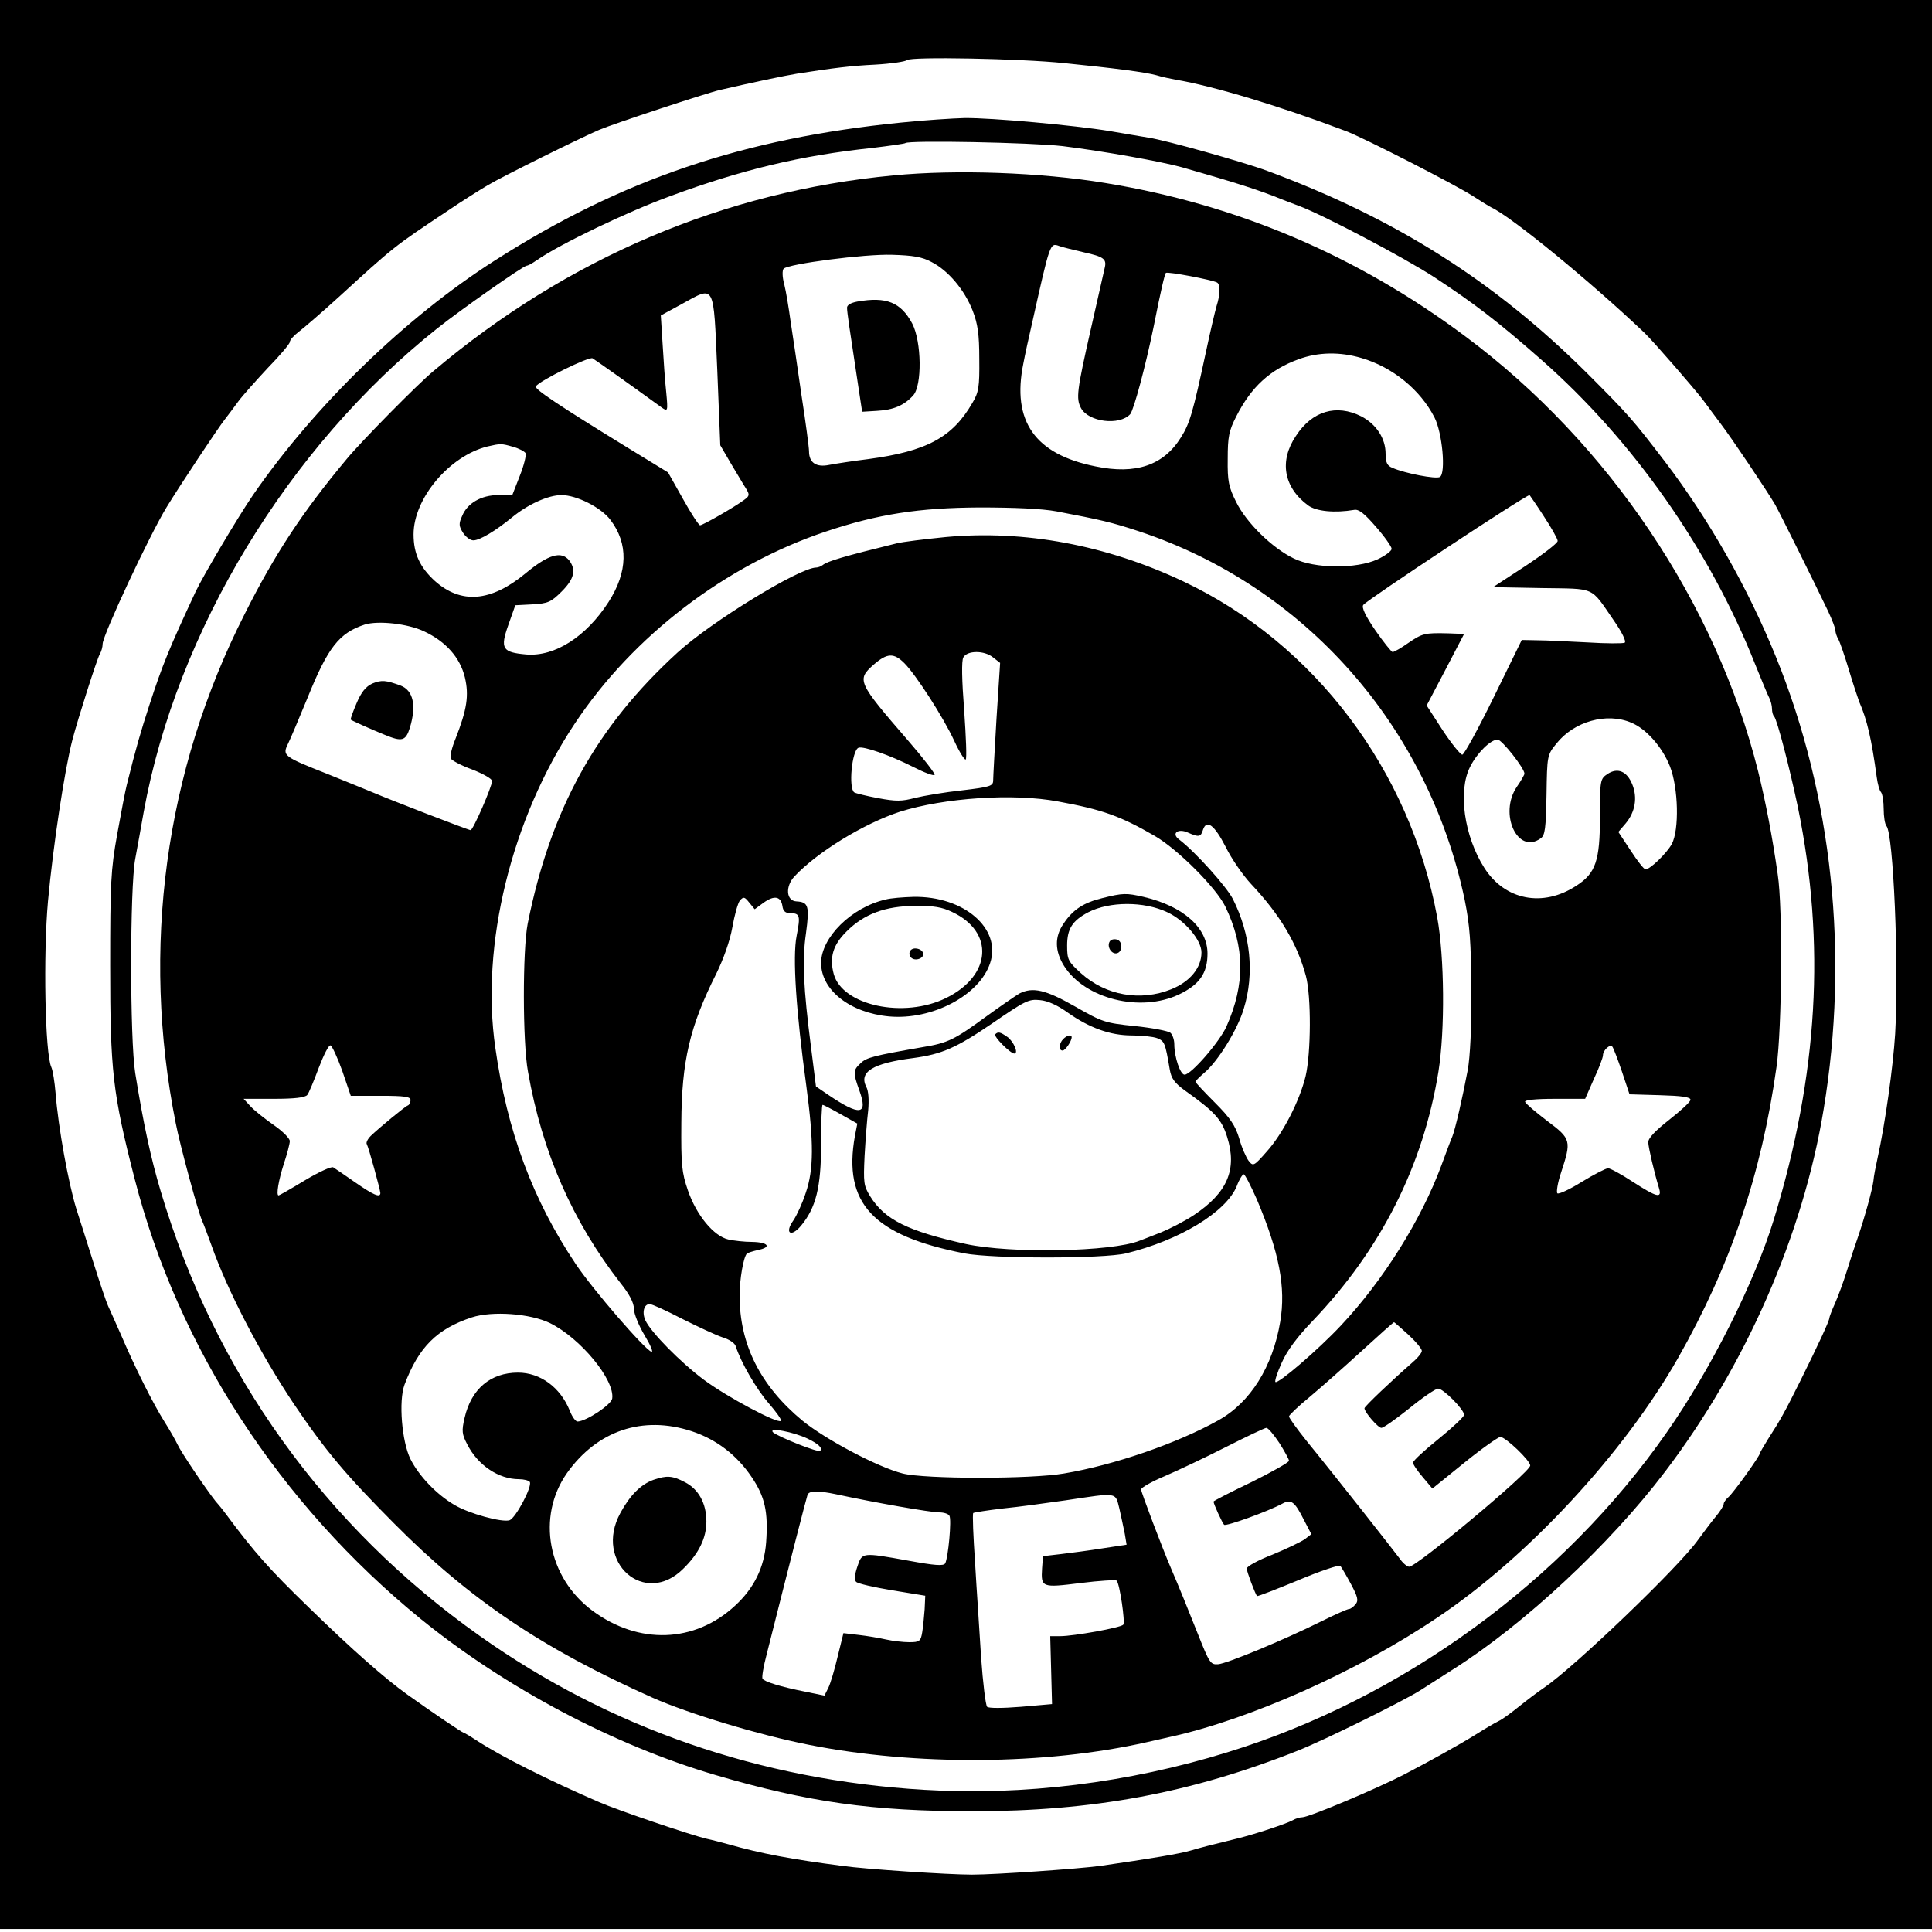 <?xml version="1.0" standalone="no"?>
<!DOCTYPE svg PUBLIC "-//W3C//DTD SVG 20010904//EN"
 "http://www.w3.org/TR/2001/REC-SVG-20010904/DTD/svg10.dtd">
<svg version="1.0" xmlns="http://www.w3.org/2000/svg"
 width="640pt" height="640pt" viewBox="0 0 640 640"
 preserveAspectRatio="xMidYMid meet">
<g transform="translate(0,640) scale(0.1,-0.1)"
fill="#000000" stroke="none">
<path d="M0 3205 l0 -3195 3200 0 3200 0 0 3195 0 3195 -3200 0 -3200 0 0
-3195z m3525 2986 c169 -17 268 -30 305 -40 19 -6 49 -12 65 -15 124 -21 344
-87 563 -170 59 -22 367 -180 422 -216 25 -16 52 -33 60 -37 67 -31 328 -245
508 -416 30 -29 169 -189 195 -224 15 -21 42 -56 58 -78 33 -43 154 -223 179
-266 16 -28 134 -266 176 -354 13 -28 24 -56 24 -63 0 -7 4 -20 10 -30 5 -9
21 -55 35 -102 14 -47 30 -94 34 -105 26 -59 41 -124 58 -250 3 -22 9 -44 14
-49 5 -6 9 -31 9 -56 0 -25 4 -50 9 -56 23 -24 42 -460 29 -689 -7 -110 -33
-297 -58 -410 -6 -27 -13 -62 -14 -77 -4 -30 -28 -118 -52 -188 -9 -25 -25
-74 -36 -110 -11 -36 -29 -84 -39 -107 -11 -24 -19 -46 -19 -49 0 -9 -34 -83
-96 -208 -53 -106 -65 -128 -107 -193 -15 -24 -27 -45 -27 -47 0 -9 -89 -133
-105 -146 -8 -7 -15 -17 -15 -22 0 -6 -12 -25 -28 -44 -15 -18 -40 -52 -57
-75 -62 -88 -407 -419 -509 -489 -21 -14 -58 -42 -84 -63 -26 -21 -56 -43 -67
-48 -11 -5 -45 -25 -75 -44 -51 -32 -159 -92 -240 -134 -91 -47 -314 -141
-336 -141 -8 0 -22 -4 -32 -10 -22 -12 -125 -46 -182 -60 -102 -25 -117 -29
-155 -40 -37 -11 -134 -27 -300 -51 -74 -10 -349 -29 -425 -29 -79 0 -352 18
-430 29 -169 22 -270 41 -375 71 -22 6 -56 15 -75 19 -51 12 -296 95 -355 121
-169 73 -328 153 -407 205 -21 14 -40 25 -42 25 -4 0 -102 66 -186 126 -74 53
-179 145 -327 289 -130 126 -180 182 -275 310 -4 6 -19 25 -34 42 -33 42 -114
162 -126 188 -5 11 -24 45 -43 75 -39 62 -98 180 -145 290 -18 41 -37 83 -42
94 -5 10 -27 75 -49 145 -22 69 -47 149 -56 176 -26 84 -60 269 -69 385 -3 36
-9 74 -14 85 -21 45 -27 374 -11 550 17 184 55 435 81 535 19 72 81 266 90
282 6 10 10 25 10 35 0 28 155 360 212 453 40 66 172 265 193 291 11 14 31 41
45 60 14 19 58 68 97 110 40 41 73 80 73 86 0 7 14 22 31 35 17 13 76 64 130
113 185 169 182 167 364 288 44 30 103 67 130 83 48 29 307 157 370 184 47 20
356 122 400 132 112 26 213 47 255 54 122 19 178 26 260 30 52 3 99 10 105 15
12 12 376 5 520 -10z"/>
<path d="M2985 5994 c-522 -52 -925 -188 -1346 -457 -295 -188 -596 -480 -801
-777 -50 -73 -165 -267 -190 -320 -89 -191 -110 -243 -153 -375 -29 -89 -45
-144 -75 -265 -5 -19 -19 -93 -32 -165 -21 -117 -23 -160 -23 -435 0 -347 8
-421 81 -705 144 -560 481 -1078 949 -1459 280 -227 638 -417 975 -516 307
-90 520 -120 852 -120 399 0 723 60 1078 201 88 35 345 162 404 199 23 15 72
46 111 71 234 148 519 414 700 653 268 352 458 786 526 1201 85 512 29 1039
-158 1499 -93 229 -221 454 -367 646 -108 141 -121 156 -260 295 -306 304
-634 512 -1058 669 -78 29 -334 101 -393 110 -22 4 -80 13 -130 22 -116 19
-390 44 -480 43 -38 -1 -133 -7 -210 -15z m535 -78 c138 -17 326 -51 395 -70
182 -52 260 -77 330 -106 11 -4 36 -14 55 -21 76 -27 351 -172 451 -237 131
-86 212 -148 354 -273 304 -267 559 -630 709 -1009 21 -52 42 -103 47 -112 5
-10 9 -26 9 -36 0 -10 3 -22 7 -25 10 -11 51 -169 79 -302 92 -451 67 -884
-80 -1365 -63 -206 -209 -497 -354 -704 -344 -494 -877 -883 -1457 -1061 -327
-101 -674 -144 -1004 -124 -542 32 -1042 205 -1472 510 -513 363 -878 872
-1057 1474 -32 107 -57 222 -84 390 -18 110 -18 615 0 710 7 39 20 108 28 155
109 600 479 1209 971 1601 79 63 287 209 298 209 4 0 19 8 33 18 76 53 301
161 444 213 236 87 431 134 668 159 58 7 107 14 109 16 11 10 418 2 521 -10z"/>
<path d="M2960 5819 c-561 -53 -1081 -274 -1525 -649 -53 -44 -239 -233 -286
-290 -148 -177 -239 -316 -339 -515 -264 -520 -343 -1108 -228 -1685 13 -69
75 -298 88 -325 5 -11 18 -46 30 -79 55 -156 164 -363 273 -526 106 -157 173
-236 332 -396 251 -253 492 -415 857 -578 120 -53 351 -123 518 -156 353 -70
785 -67 1120 9 25 6 59 13 75 17 265 58 622 217 887 396 300 201 617 544 796
858 175 308 277 610 327 966 18 127 21 527 4 637 -18 127 -40 240 -65 342
-139 556 -495 1087 -969 1440 -358 268 -758 438 -1195 509 -213 35 -493 45
-700 25z m631 -255 c64 -14 75 -22 69 -49 -1 -5 -22 -97 -46 -203 -47 -207
-50 -232 -33 -264 25 -46 127 -59 163 -20 12 15 50 156 77 287 25 126 37 176
41 181 6 5 154 -23 170 -32 11 -7 10 -41 -2 -78 -5 -17 -21 -85 -35 -151 -44
-205 -54 -238 -83 -284 -57 -92 -149 -124 -283 -96 -201 40 -278 150 -239 341
5 27 18 87 29 134 60 268 59 266 90 255 7 -3 44 -12 82 -21z m-505 -32 c55
-28 109 -92 136 -161 17 -44 22 -78 22 -161 1 -92 -2 -110 -23 -145 -66 -114
-151 -160 -346 -186 -49 -6 -107 -15 -128 -19 -43 -9 -67 7 -67 45 0 12 -11
96 -25 186 -13 90 -29 200 -36 244 -6 44 -15 99 -21 123 -7 25 -7 47 -2 52 17
16 268 49 359 46 69 -2 100 -7 131 -24z m-710 -357 l10 -250 35 -60 c20 -33
42 -71 50 -83 13 -21 12 -25 -6 -38 -32 -24 -137 -84 -146 -84 -4 0 -30 39
-57 88 l-49 87 -134 82 c-228 140 -309 194 -304 203 12 19 177 100 188 93 11
-7 108 -75 229 -163 20 -14 21 -13 15 50 -4 36 -9 108 -12 160 l-6 95 68 37
c113 62 106 74 119 -217z m2134 39 c103 -30 195 -105 242 -197 26 -51 38 -184
18 -197 -13 -8 -116 12 -157 30 -18 7 -23 18 -23 47 0 51 -31 98 -81 124 -82
41 -162 18 -216 -65 -56 -83 -41 -170 40 -230 27 -20 88 -26 153 -15 15 3 34
-12 72 -56 29 -33 52 -66 52 -73 0 -7 -21 -23 -47 -35 -70 -32 -208 -31 -277
3 -71 34 -157 118 -191 187 -25 50 -29 69 -28 143 0 73 4 93 28 140 50 99 113
156 207 190 65 24 137 25 208 4z m-2811 -294 c19 -5 38 -15 42 -21 3 -6 -5
-40 -19 -75 l-25 -64 -46 0 c-57 0 -103 -27 -120 -69 -12 -26 -11 -34 3 -56 9
-14 24 -25 34 -25 21 0 73 31 128 76 52 43 120 74 164 74 50 0 131 -41 162
-82 60 -79 58 -172 -6 -272 -74 -115 -178 -182 -273 -174 -79 7 -87 19 -59 98
l23 65 57 3 c51 3 61 7 97 43 41 41 48 71 25 102 -26 33 -69 21 -146 -43 -114
-94 -213 -102 -300 -24 -49 45 -70 90 -70 154 0 119 119 260 245 291 43 10 46
10 84 -1z m3415 -230 c25 -38 46 -75 46 -82 0 -7 -48 -44 -107 -83 l-107 -70
161 -3 c181 -3 160 7 238 -106 28 -40 43 -71 37 -75 -5 -3 -61 -3 -124 1 -62
3 -136 7 -165 7 l-52 1 -93 -190 c-51 -104 -98 -190 -104 -190 -6 0 -36 37
-65 81 l-53 82 62 118 62 119 -52 2 c-79 2 -86 0 -133 -32 -24 -17 -47 -30
-52 -30 -4 1 -30 33 -57 72 -33 48 -46 76 -40 84 11 16 536 363 551 364 0 0
22 -31 47 -70z m-1614 16 c147 -28 182 -36 273 -66 549 -182 958 -645 1079
-1221 17 -85 21 -139 22 -299 1 -121 -4 -222 -12 -265 -17 -90 -41 -195 -51
-220 -5 -11 -21 -54 -36 -95 -67 -181 -193 -382 -333 -531 -76 -81 -209 -195
-217 -187 -3 3 6 31 21 64 17 39 51 85 103 139 226 237 365 512 416 825 22
137 20 379 -4 511 -90 488 -407 908 -841 1113 -256 121 -527 171 -787 147 -70
-7 -144 -16 -163 -21 -175 -43 -229 -59 -245 -72 -5 -4 -15 -8 -21 -8 -55 0
-349 -180 -460 -282 -270 -247 -420 -519 -496 -898 -17 -87 -17 -393 1 -490
47 -268 148 -497 307 -701 29 -36 44 -65 44 -85 0 -16 16 -55 35 -87 20 -33
30 -57 23 -55 -23 8 -195 207 -251 291 -142 212 -227 439 -266 715 -50 341 53
760 263 1075 193 291 500 525 831 636 173 58 309 79 510 80 114 0 207 -4 255
-13z m-2096 -397 c73 -34 120 -87 136 -153 14 -60 7 -106 -31 -203 -12 -29
-19 -58 -16 -65 3 -7 35 -24 71 -37 36 -14 66 -31 66 -38 0 -19 -63 -163 -71
-163 -7 0 -268 101 -324 125 -16 7 -84 34 -150 61 -147 58 -150 61 -131 100 8
16 37 85 65 153 67 166 104 214 189 242 45 14 143 3 196 -22z m1886 -87 l23
-18 -12 -185 c-6 -101 -11 -193 -11 -204 0 -19 -10 -22 -102 -33 -57 -6 -127
-18 -156 -25 -45 -12 -64 -12 -123 -1 -38 7 -74 16 -79 19 -20 13 -8 140 14
148 16 6 103 -24 182 -64 35 -18 67 -30 70 -26 3 3 -36 54 -88 114 -168 194
-171 201 -113 252 44 38 66 39 101 4 38 -38 129 -179 165 -257 17 -37 34 -64
38 -62 4 3 1 75 -5 162 -8 103 -9 164 -3 176 13 24 70 24 99 0z m2114 -216
c49 -20 103 -81 128 -145 28 -72 31 -210 6 -257 -17 -31 -72 -84 -87 -84 -5 0
-27 28 -49 62 l-41 62 24 28 c32 38 40 86 22 130 -18 44 -49 56 -82 34 -24
-16 -25 -20 -25 -142 0 -145 -14 -187 -78 -228 -111 -73 -237 -48 -305 59 -67
105 -88 255 -47 335 23 46 68 90 91 90 14 0 89 -95 89 -113 0 -3 -11 -23 -25
-43 -61 -89 2 -227 79 -171 14 10 17 32 19 144 2 130 2 132 33 170 58 73 166
104 248 69z m-1899 -261 c147 -27 206 -48 320 -114 76 -44 203 -171 234 -234
65 -135 66 -257 4 -397 -22 -50 -117 -160 -139 -160 -14 0 -34 58 -34 101 0
15 -6 32 -13 38 -8 6 -60 16 -117 22 -99 10 -108 13 -199 65 -98 56 -140 65
-184 43 -12 -7 -60 -40 -107 -74 -108 -79 -129 -90 -215 -104 -160 -28 -185
-34 -204 -53 -25 -23 -26 -30 -4 -91 29 -81 2 -85 -103 -14 l-41 28 -16 127
c-26 202 -30 291 -17 381 12 90 8 103 -32 105 -34 2 -37 50 -6 83 76 81 230
175 349 214 146 46 375 62 524 34z m555 -150 c19 -39 57 -94 84 -123 97 -103
153 -198 182 -305 18 -68 17 -255 -1 -332 -20 -82 -75 -190 -129 -250 -43 -49
-45 -49 -60 -30 -8 11 -23 44 -31 74 -13 43 -30 68 -81 119 -35 35 -64 66 -64
69 0 2 13 15 28 28 46 38 111 143 132 213 36 116 23 247 -36 364 -21 41 -124
156 -178 197 -27 20 -4 38 29 23 36 -16 43 -15 50 9 12 36 38 16 75 -56z
m-1530 -185 c35 25 57 21 62 -12 2 -16 10 -23 25 -23 33 0 35 -8 22 -75 -14
-70 -2 -248 32 -497 25 -187 25 -277 -2 -355 -11 -34 -30 -75 -41 -91 -30 -42
-8 -57 25 -18 50 60 67 128 67 271 0 72 2 130 5 130 3 0 30 -14 60 -31 l55
-31 -8 -41 c-40 -223 60 -330 363 -389 94 -18 460 -18 535 0 177 43 332 137
367 223 8 22 19 39 23 39 4 0 23 -37 43 -82 75 -177 97 -293 78 -406 -25 -150
-99 -268 -205 -327 -136 -76 -344 -148 -511 -176 -109 -19 -461 -19 -535 0
-83 21 -256 113 -332 175 -140 116 -208 253 -208 414 0 55 13 128 24 139 3 3
19 8 36 12 47 9 36 26 -18 27 -26 0 -61 4 -79 8 -49 11 -106 81 -134 162 -21
61 -23 86 -22 224 1 205 28 320 116 495 24 49 45 108 53 153 7 40 18 80 25 89
12 13 15 13 31 -7 l18 -22 30 22z m1008 -365 c71 -50 140 -75 211 -75 33 0 71
-4 84 -9 25 -10 27 -16 42 -104 5 -29 15 -44 51 -70 97 -69 121 -95 139 -153
34 -108 1 -185 -110 -259 -30 -20 -79 -45 -108 -57 -28 -11 -61 -24 -72 -28
-92 -37 -427 -43 -575 -11 -193 43 -269 80 -318 159 -21 34 -22 45 -18 132 3
52 8 120 12 152 3 34 1 64 -6 77 -26 50 21 79 155 96 96 13 143 34 262 115
109 75 121 81 158 77 26 -2 60 -18 93 -42z m-2404 -193 l28 -82 99 0 c79 0 99
-3 99 -14 0 -8 -4 -16 -9 -18 -9 -3 -95 -74 -123 -101 -10 -10 -16 -22 -13
-27 6 -10 44 -149 45 -162 0 -17 -24 -6 -83 35 -34 24 -67 46 -73 50 -6 4 -49
-16 -94 -43 -46 -28 -85 -50 -87 -50 -9 0 0 51 17 104 11 33 20 67 20 76 0 9
-24 33 -53 53 -30 21 -64 48 -77 62 l-23 25 100 0 c68 0 104 4 111 13 5 6 22
47 38 90 16 42 33 76 39 74 5 -2 23 -40 39 -85z m4239 -2 l25 -75 101 -3 c71
-2 101 -6 101 -15 0 -7 -32 -36 -70 -66 -47 -37 -70 -61 -70 -75 1 -19 19 -97
36 -153 10 -34 -8 -29 -87 22 -38 25 -75 45 -82 45 -7 0 -46 -20 -87 -45 -40
-25 -77 -42 -81 -38 -4 4 1 35 12 68 35 107 34 112 -46 172 -38 29 -71 57 -73
63 -2 6 34 10 98 10 l101 0 29 66 c17 36 30 71 30 78 0 17 23 38 31 29 4 -5
18 -42 32 -83z m-3113 -819 c52 -26 112 -54 133 -61 21 -6 41 -19 44 -29 17
-54 69 -143 109 -189 25 -29 44 -55 41 -59 -11 -10 -178 79 -255 136 -79 59
-176 158 -194 197 -12 26 -5 54 14 54 8 0 56 -22 108 -49z m-438 -14 c101 -50
215 -188 206 -250 -3 -20 -84 -74 -114 -76 -7 -1 -19 16 -27 37 -31 76 -97
125 -171 125 -91 0 -155 -54 -177 -150 -10 -43 -9 -54 9 -88 35 -69 104 -115
171 -115 16 0 32 -4 36 -9 9 -15 -47 -120 -67 -127 -25 -8 -135 22 -183 51
-58 34 -116 94 -145 151 -29 58 -40 193 -20 247 47 125 108 185 223 223 68 22
193 13 259 -19z m2843 -38 c25 -23 45 -47 45 -54 0 -7 -15 -25 -34 -41 -63
-55 -156 -143 -156 -149 0 -13 45 -65 56 -65 7 0 48 29 93 65 44 36 87 65 95
65 17 0 86 -69 86 -87 0 -6 -38 -42 -85 -80 -46 -37 -84 -72 -84 -78 -1 -5 14
-27 32 -48 l32 -38 105 85 c58 47 112 85 120 86 17 0 100 -79 99 -95 -1 -22
-376 -335 -401 -335 -7 0 -22 13 -32 28 -21 28 -206 264 -308 389 -32 40 -58
76 -58 81 0 4 30 33 68 64 37 31 114 99 172 152 58 53 106 96 108 96 1 0 23
-19 47 -41z m-2374 -320 c82 -27 150 -79 199 -152 44 -65 55 -115 48 -215 -6
-84 -40 -153 -103 -211 -134 -124 -319 -130 -472 -17 -149 110 -186 312 -85
456 100 141 251 192 413 139z m385 -25 c35 -17 50 -31 41 -40 -6 -7 -138 46
-156 61 -18 18 67 2 115 -21z m1562 -14 c17 -27 32 -54 32 -59 0 -5 -56 -37
-125 -71 -69 -33 -125 -62 -125 -64 0 -8 29 -71 35 -77 6 -6 145 44 193 70 29
16 41 7 72 -55 l24 -46 -22 -17 c-13 -9 -61 -32 -107 -51 -47 -18 -85 -39 -85
-46 0 -10 28 -84 34 -91 2 -2 63 22 136 52 73 31 137 52 140 48 4 -5 20 -32
35 -60 23 -43 26 -55 15 -68 -7 -8 -16 -15 -21 -15 -5 0 -46 -18 -92 -41 -127
-63 -313 -140 -342 -142 -25 -2 -29 5 -66 98 -35 88 -62 155 -90 220 -28 65
-99 252 -99 261 0 6 35 26 78 44 42 18 133 61 202 96 69 35 130 64 135 64 6 0
25 -23 43 -50z m-1468 -170 c125 -27 312 -60 342 -60 15 0 30 -5 33 -11 8 -12
-4 -140 -14 -158 -6 -9 -34 -7 -121 9 -156 28 -154 28 -170 -20 -9 -26 -10
-44 -4 -50 6 -6 59 -18 119 -28 l110 -18 -2 -45 c-2 -24 -5 -59 -8 -76 -5 -30
-9 -33 -43 -33 -20 0 -55 4 -77 9 -22 5 -63 12 -90 15 l-51 6 -19 -77 c-10
-43 -24 -90 -31 -104 l-13 -26 -63 13 c-81 16 -136 33 -142 43 -3 4 3 41 14
82 78 310 131 516 135 527 5 14 33 15 95 2z m938 -47 c6 -27 14 -64 18 -84 l6
-36 -79 -12 c-43 -7 -105 -15 -138 -19 l-60 -7 -3 -40 c-4 -64 -1 -65 127 -49
63 8 117 11 120 8 10 -9 29 -139 22 -146 -8 -10 -165 -38 -209 -38 l-33 0 3
-112 3 -113 -103 -9 c-62 -5 -107 -5 -112 0 -5 5 -14 79 -20 164 -5 85 -15
226 -20 314 -6 87 -9 161 -6 164 3 2 47 9 98 15 51 5 145 18 208 27 174 26
164 28 178 -27z"/>
<path d="M2840 5401 c-22 -4 -35 -12 -34 -21 0 -14 8 -68 38 -265 l12 -79 49
3 c55 3 90 18 120 51 30 33 28 178 -3 238 -38 71 -86 90 -182 73z"/>
<path d="M1234 4136 c-22 -10 -37 -28 -53 -66 -12 -28 -21 -53 -19 -54 5 -4
70 -33 112 -50 58 -24 70 -21 84 24 22 73 11 123 -31 139 -49 18 -63 19 -93 7z"/>
<path d="M3652 3425 c-62 -15 -98 -38 -129 -85 -30 -43 -29 -91 2 -140 69
-109 253 -155 381 -94 67 32 94 70 94 135 0 86 -80 157 -212 188 -57 13 -68
13 -136 -4z m215 -47 c58 -27 113 -92 113 -133 0 -51 -38 -97 -100 -122 -102
-41 -217 -21 -299 53 -43 39 -46 45 -46 92 0 55 17 82 70 110 70 36 184 37
262 0z"/>
<path d="M3676 3281 c-10 -16 5 -42 23 -39 21 4 21 42 -1 46 -9 2 -19 -1 -22
-7z"/>
<path d="M2933 3420 c-113 -26 -213 -126 -213 -210 0 -90 96 -165 225 -177
143 -13 300 70 335 177 38 114 -87 222 -254 219 -34 -1 -75 -4 -93 -9z m221
-41 c141 -66 131 -211 -20 -285 -140 -69 -343 -25 -372 79 -15 55 -3 97 43
142 57 57 128 84 228 84 58 1 88 -4 121 -20z"/>
<path d="M3015 3250 c-4 -7 -3 -16 3 -22 14 -14 45 -2 40 15 -6 16 -34 21 -43
7z"/>
<path d="M3297 2974 c-7 -7 50 -64 63 -64 15 0 -2 40 -23 55 -24 17 -31 18
-40 9z"/>
<path d="M3522 2958 c-14 -14 -16 -38 -2 -38 9 0 30 31 30 44 0 10 -15 7 -28
-6z"/>
<path d="M2165 1498 c-42 -15 -78 -51 -110 -110 -89 -163 81 -313 209 -184 52
51 76 102 76 156 0 60 -26 107 -71 130 -42 22 -60 23 -104 8z"/>
</g>
</svg>

